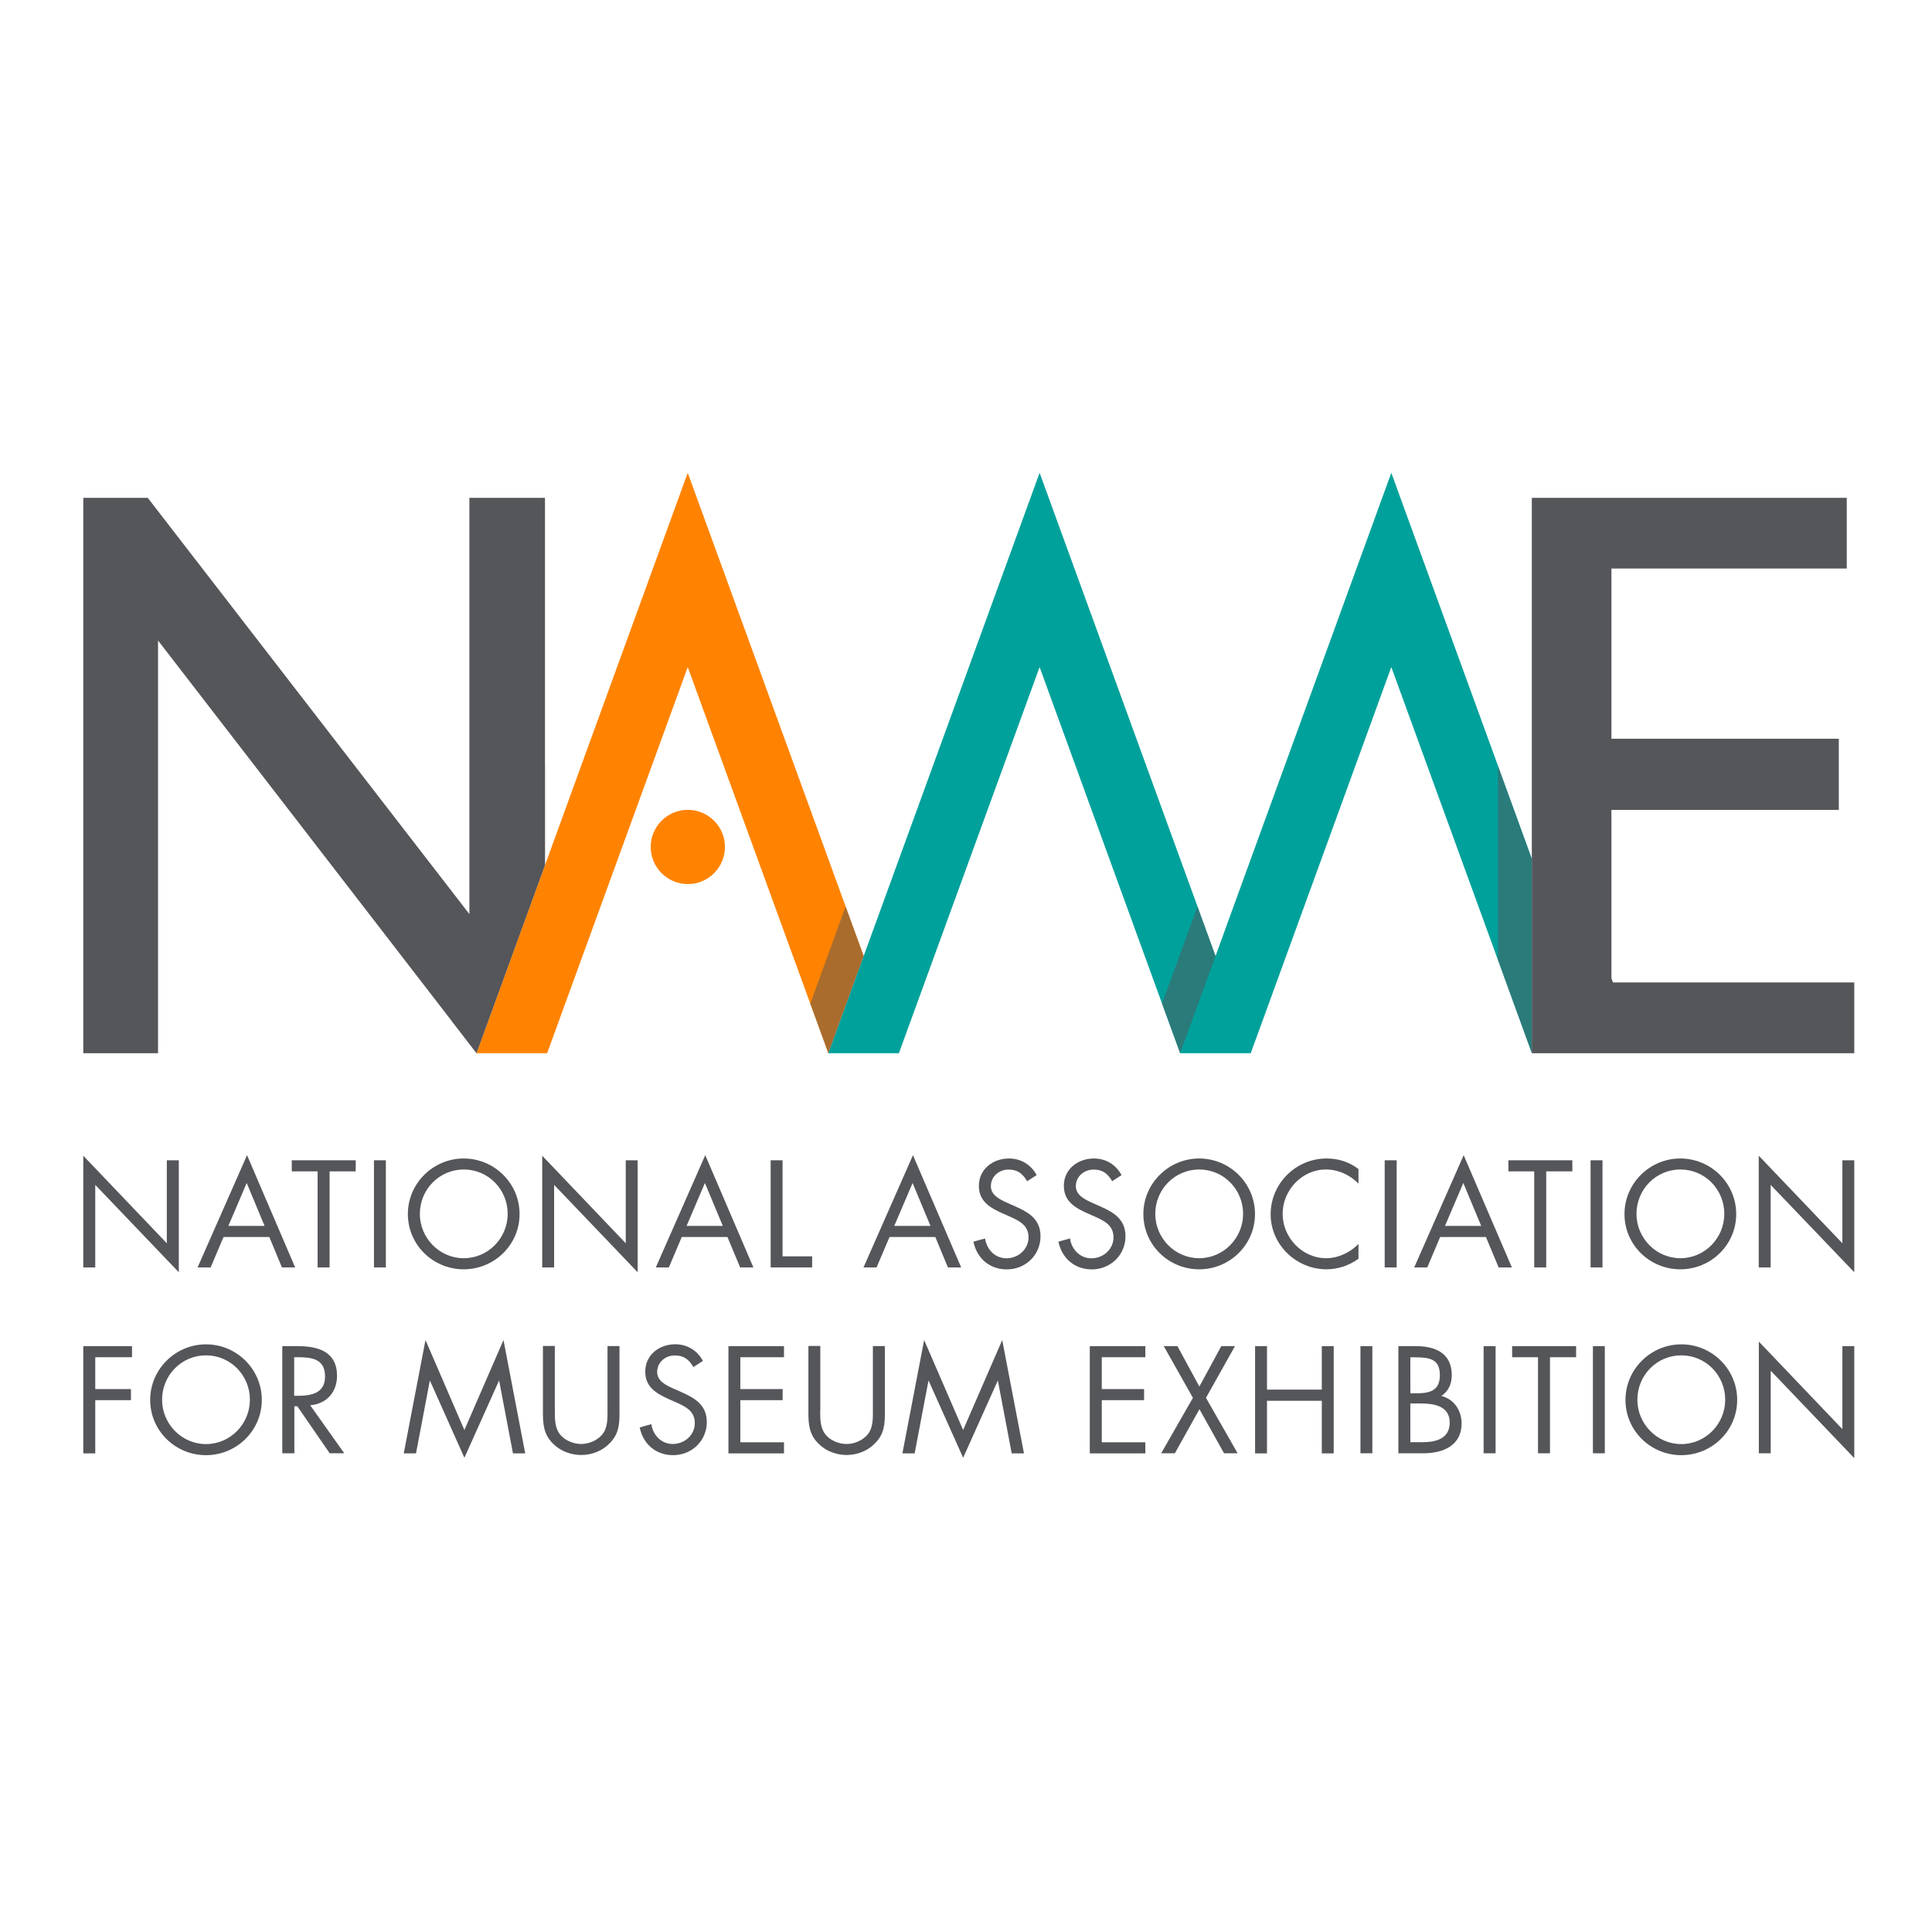 <?xml version="1.0" encoding="utf-8"?>
<!-- Generator: Adobe Illustrator 23.0.2, SVG Export Plug-In . SVG Version: 6.00 Build 0)  -->
<svg version="1.1" id="Layer_1" xmlns="http://www.w3.org/2000/svg" xmlns:xlink="http://www.w3.org/1999/xlink" x="0px" y="0px"
	 viewBox="0 0 216 216" style="enable-background:new 0 0 216 216;" xml:space="preserve">
<style type="text/css">
	.st0{fill:#54565A;}
	.st1{fill:#FF8300;}
	.st2{fill:#00A19B;}
	.st3{fill:#00535E;}
	.st4{opacity:0.5;fill:#54565A;}
</style>
<g>
	<g>
		<g>
			<path class="st0" d="M9.31,129.21l9.34,9.79v-9.28h1.34v12.52l-9.34-9.77v9.23H9.31V129.21z"/>
			<path class="st0" d="M24.99,138.3l-1.44,3.4h-1.46l5.53-12.55L33,141.7h-1.48l-1.41-3.4H24.99z M27.58,132.26l-2.05,4.8h4.05
				L27.58,132.26z"/>
			<path class="st0" d="M36.85,141.7h-1.34v-10.74h-2.89v-1.24h7.15v1.24h-2.92V141.7z"/>
			<path class="st0" d="M43.14,141.7h-1.33v-11.98h1.33V141.7z"/>
			<path class="st0" d="M58.09,135.73c0,3.45-2.83,6.18-6.25,6.18c-3.42,0-6.24-2.73-6.24-6.18c0-3.43,2.83-6.21,6.24-6.21
				C55.26,129.52,58.09,132.29,58.09,135.73z M46.94,135.71c0,2.7,2.19,4.96,4.91,4.96s4.91-2.25,4.91-4.96
				c0-2.72-2.16-4.96-4.91-4.96C49.1,130.75,46.94,133,46.94,135.71z"/>
			<path class="st0" d="M60.62,129.21l9.34,9.79v-9.28h1.33v12.52l-9.34-9.77v9.23h-1.33V129.21z"/>
			<path class="st0" d="M76.22,138.3l-1.44,3.4h-1.46l5.53-12.55l5.38,12.55h-1.48l-1.42-3.4H76.22z M78.81,132.26l-2.05,4.8h4.05
				L78.81,132.26z"/>
			<path class="st0" d="M87.5,140.46h3.3v1.24h-4.64v-11.98h1.33V140.46z"/>
			<path class="st0" d="M99.45,138.3L98,141.7h-1.46l5.53-12.55l5.39,12.55h-1.48l-1.41-3.4H99.45z M102.03,132.26l-2.05,4.8h4.05
				L102.03,132.26z"/>
			<path class="st0" d="M114.83,132.06c-0.48-0.83-1.05-1.3-2.07-1.3c-1.06,0-1.98,0.76-1.98,1.86c0,1.03,1.07,1.51,1.88,1.88
				l0.79,0.35c1.56,0.68,2.88,1.46,2.88,3.37c0,2.1-1.68,3.7-3.77,3.7c-1.92,0-3.35-1.24-3.73-3.1l1.3-0.36
				c0.18,1.23,1.11,2.22,2.4,2.22c1.29,0,2.46-0.99,2.46-2.34c0-1.4-1.1-1.88-2.21-2.38l-0.73-0.32c-1.4-0.63-2.61-1.35-2.61-3.07
				c0-1.86,1.58-3.05,3.36-3.05c1.34,0,2.46,0.68,3.1,1.86L114.83,132.06z"/>
			<path class="st0" d="M124.34,132.06c-0.48-0.83-1.05-1.3-2.07-1.3c-1.06,0-1.99,0.76-1.99,1.86c0,1.03,1.07,1.51,1.88,1.88
				l0.79,0.35c1.56,0.68,2.88,1.46,2.88,3.37c0,2.1-1.68,3.7-3.76,3.7c-1.92,0-3.35-1.24-3.74-3.1l1.3-0.36
				c0.17,1.23,1.11,2.22,2.4,2.22c1.29,0,2.46-0.99,2.46-2.34c0-1.4-1.1-1.88-2.21-2.38l-0.73-0.32c-1.4-0.63-2.61-1.35-2.61-3.07
				c0-1.86,1.57-3.05,3.36-3.05c1.33,0,2.46,0.68,3.09,1.86L124.34,132.06z"/>
			<path class="st0" d="M140.31,135.73c0,3.45-2.83,6.18-6.24,6.18c-3.42,0-6.24-2.73-6.24-6.18c0-3.43,2.83-6.21,6.24-6.21
				C137.48,129.52,140.31,132.29,140.31,135.73z M129.16,135.71c0,2.7,2.19,4.96,4.91,4.96c2.71,0,4.91-2.25,4.91-4.96
				c0-2.72-2.16-4.96-4.91-4.96C131.32,130.75,129.16,133,129.16,135.71z"/>
			<path class="st0" d="M151.89,132.34c-0.95-0.98-2.27-1.59-3.66-1.59c-2.67,0-4.83,2.32-4.83,4.96c0,2.64,2.18,4.96,4.86,4.96
				c1.35,0,2.67-0.63,3.62-1.59v1.65c-1.03,0.75-2.3,1.18-3.57,1.18c-3.39,0-6.25-2.75-6.25-6.15c0-3.43,2.81-6.24,6.25-6.24
				c1.33,0,2.51,0.38,3.57,1.18V132.34z"/>
			<path class="st0" d="M156.15,141.7h-1.34v-11.98h1.34V141.7z"/>
			<path class="st0" d="M161.01,138.3l-1.44,3.4h-1.46l5.53-12.55l5.39,12.55h-1.48l-1.42-3.4H161.01z M163.6,132.26l-2.05,4.8h4.05
				L163.6,132.26z"/>
			<path class="st0" d="M172.87,141.7h-1.34v-10.74h-2.89v-1.24h7.15v1.24h-2.92V141.7z"/>
			<path class="st0" d="M179.16,141.7h-1.33v-11.98h1.33V141.7z"/>
			<path class="st0" d="M194.11,135.73c0,3.45-2.83,6.18-6.25,6.18c-3.42,0-6.24-2.73-6.24-6.18c0-3.43,2.83-6.21,6.24-6.21
				C191.28,129.52,194.11,132.29,194.11,135.73z M182.96,135.71c0,2.7,2.19,4.96,4.91,4.96c2.72,0,4.91-2.25,4.91-4.96
				c0-2.72-2.16-4.96-4.91-4.96C185.12,130.75,182.96,133,182.96,135.71z"/>
			<path class="st0" d="M196.63,129.21l9.35,9.79v-9.28h1.33v12.52l-9.35-9.77v9.23h-1.33V129.21z"/>
			<path class="st0" d="M10.65,151.74v3.56h3.99v1.24h-3.99v5.95H9.31V150.5h5.45v1.24H10.65z"/>
			<path class="st0" d="M29.27,156.51c0,3.45-2.83,6.18-6.24,6.18c-3.42,0-6.24-2.73-6.24-6.18c0-3.43,2.83-6.21,6.24-6.21
				C26.44,150.29,29.27,153.07,29.27,156.51z M18.12,156.49c0,2.7,2.19,4.96,4.91,4.96c2.72,0,4.91-2.25,4.91-4.96
				c0-2.72-2.16-4.96-4.91-4.96C20.28,151.53,18.12,153.77,18.12,156.49z"/>
			<path class="st0" d="M32.89,162.48h-1.33V150.5h1.73c2.27,0,4.39,0.61,4.39,3.31c0,1.84-1.16,3.14-3,3.3l3.81,5.37h-1.63
				l-3.62-5.26h-0.33V162.48z M32.89,156.05h0.42c1.51,0,3.03-0.29,3.03-2.15c0-1.97-1.45-2.16-3.05-2.16h-0.4V156.05z"/>
			<path class="st0" d="M47.57,149.82l4.35,10.06l4.37-10.06l2.43,12.67h-1.37l-1.54-8.11h-0.03l-3.86,8.6l-3.84-8.6h-0.03
				l-1.54,8.11h-1.37L47.57,149.82z"/>
			<path class="st0" d="M62.03,157.63c0,0.89-0.03,1.91,0.53,2.67c0.53,0.73,1.54,1.14,2.42,1.14c0.86,0,1.79-0.39,2.35-1.06
				c0.63-0.76,0.59-1.81,0.59-2.75v-7.14h1.34v7.5c0,1.3-0.1,2.34-1.05,3.32c-0.83,0.89-2.02,1.36-3.23,1.36
				c-1.13,0-2.29-0.42-3.1-1.22c-1.05-1-1.18-2.1-1.18-3.47v-7.5h1.33V157.63z"/>
			<path class="st0" d="M77.52,152.84c-0.48-0.83-1.05-1.3-2.07-1.3c-1.06,0-1.98,0.76-1.98,1.86c0,1.03,1.07,1.51,1.88,1.87
				l0.79,0.35c1.56,0.69,2.88,1.46,2.88,3.37c0,2.1-1.68,3.7-3.77,3.7c-1.92,0-3.35-1.24-3.73-3.1l1.3-0.37
				c0.18,1.22,1.11,2.22,2.4,2.22c1.29,0,2.46-0.98,2.46-2.33c0-1.4-1.1-1.88-2.21-2.38l-0.73-0.32c-1.4-0.64-2.6-1.35-2.6-3.07
				c0-1.86,1.57-3.05,3.35-3.05c1.33,0,2.46,0.68,3.1,1.86L77.52,152.84z"/>
			<path class="st0" d="M81.44,150.5h6.21v1.24h-4.88v3.56h4.73v1.24h-4.73v4.71h4.88v1.24h-6.21V150.5z"/>
			<path class="st0" d="M91.7,157.63c0,0.89-0.03,1.91,0.53,2.67c0.52,0.73,1.54,1.14,2.42,1.14c0.86,0,1.79-0.39,2.35-1.06
				c0.63-0.76,0.59-1.81,0.59-2.75v-7.14h1.34v7.5c0,1.3-0.1,2.34-1.05,3.32c-0.83,0.89-2.02,1.36-3.22,1.36
				c-1.13,0-2.29-0.42-3.1-1.22c-1.05-1-1.18-2.1-1.18-3.47v-7.5h1.33V157.63z"/>
			<path class="st0" d="M103.32,149.82l4.36,10.06l4.37-10.06l2.43,12.67h-1.37l-1.54-8.11h-0.03l-3.86,8.6l-3.85-8.6h-0.03
				l-1.54,8.11h-1.37L103.32,149.82z"/>
			<path class="st0" d="M121.84,150.5h6.21v1.24h-4.87v3.56h4.73v1.24h-4.73v4.71h4.87v1.24h-6.21V150.5z"/>
			<path class="st0" d="M130.11,150.5h1.53l2.45,4.52l2.45-4.52h1.53l-3.24,5.78l3.54,6.2h-1.52l-2.75-4.93l-2.75,4.93h-1.53
				l3.55-6.2L130.11,150.5z"/>
			<path class="st0" d="M147.78,155.36v-4.86h1.33v11.99h-1.33v-5.88h-6.13v5.88h-1.33V150.5h1.33v4.86H147.78z"/>
			<path class="st0" d="M153.43,162.48h-1.33V150.5h1.33V162.48z"/>
			<path class="st0" d="M156.34,150.5h1.97c2.18,0,4,0.8,4,3.24c0,0.97-0.36,1.8-1.17,2.33c1.43,0.35,2.27,1.64,2.27,3.07
				c0,2.38-1.92,3.34-4.29,3.34h-2.78V150.5z M157.67,155.78h0.51c1.51,0,2.8-0.18,2.8-2.03c0-1.81-1.14-2-2.78-2h-0.52V155.78z
				 M157.67,161.24h1.34c1.5,0,3.07-0.37,3.07-2.2c0-1.86-1.78-2.13-3.24-2.13h-1.16V161.24z"/>
			<path class="st0" d="M167.21,162.48h-1.34V150.5h1.34V162.48z"/>
			<path class="st0" d="M173.29,162.48h-1.34v-10.74h-2.89v-1.24h7.15v1.24h-2.92V162.48z"/>
			<path class="st0" d="M179.42,162.48h-1.33V150.5h1.33V162.48z"/>
			<path class="st0" d="M194.22,156.51c0,3.45-2.83,6.18-6.25,6.18c-3.42,0-6.24-2.73-6.24-6.18c0-3.43,2.83-6.21,6.24-6.21
				C191.39,150.29,194.22,153.07,194.22,156.51z M183.06,156.49c0,2.7,2.19,4.96,4.91,4.96c2.72,0,4.91-2.25,4.91-4.96
				c0-2.72-2.16-4.96-4.91-4.96C185.22,151.53,183.06,153.77,183.06,156.49z"/>
			<path class="st0" d="M196.64,149.99l9.34,9.79v-9.28h1.33v12.52l-9.34-9.77v9.23h-1.33V149.99z"/>
		</g>
		<g>
			<polygon class="st0" points="52.48,55.66 52.48,102.2 16.52,55.66 9.31,55.66 9.31,117.75 17.67,117.75 17.67,71.61 50.54,114.2 
				53.28,117.75 60.93,96.74 60.93,85.64 60.93,55.66 			"/>
			<polygon class="st1" points="94.54,101.34 76.89,52.86 64.72,86.31 60.93,96.74 53.28,117.75 60.93,117.75 61.17,117.75 
				64.72,108 76.89,74.58 90.59,112.21 92.61,117.75 96.56,106.88 			"/>
			<polygon class="st2" points="100.52,117.75 100.51,117.72 100.5,117.75 			"/>
			<polygon class="st2" points="167.47,85.6 155.55,52.86 137.91,101.34 135.9,106.89 133.88,101.34 116.23,52.86 98.58,101.34 
				96.56,106.88 92.61,117.75 100.5,117.75 100.51,117.72 102.53,112.17 116.23,74.58 129.92,112.21 131.94,117.75 139.84,117.75 
				139.85,117.75 139.84,117.73 141.86,112.19 155.55,74.58 167.47,107.32 171.26,117.74 171.26,96.02 			"/>
			<polygon class="st3" points="171.26,117.75 171.27,117.75 171.26,117.74 			"/>
			<polygon class="st0" points="180.33,109.84 180.16,109.35 180.16,90.55 205.58,90.55 205.58,82.59 180.16,82.59 180.16,63.56 
				206.47,63.56 206.47,55.66 171.26,55.66 171.26,84.93 171.26,96.02 171.26,117.74 171.27,117.75 179.18,117.75 183.21,117.75 
				207.31,117.75 207.31,109.84 			"/>
		</g>
		<path class="st1" d="M81.05,94.69c0,2.29-1.86,4.15-4.15,4.15c-2.29,0-4.15-1.86-4.15-4.15c0-2.29,1.86-4.15,4.15-4.15
			C79.19,90.55,81.05,92.4,81.05,94.69z"/>
	</g>
	<polygon class="st4" points="60.93,85.64 50.54,114.2 53.28,117.75 60.93,96.74 	"/>
	<polygon class="st4" points="133.88,101.34 129.92,112.21 131.94,117.75 135.9,106.89 	"/>
	<polygon class="st4" points="167.47,85.6 167.47,107.32 171.26,117.74 171.26,96.02 	"/>
	<polygon class="st4" points="94.54,101.34 90.59,112.21 92.61,117.75 96.56,106.88 	"/>
</g>
</svg>
